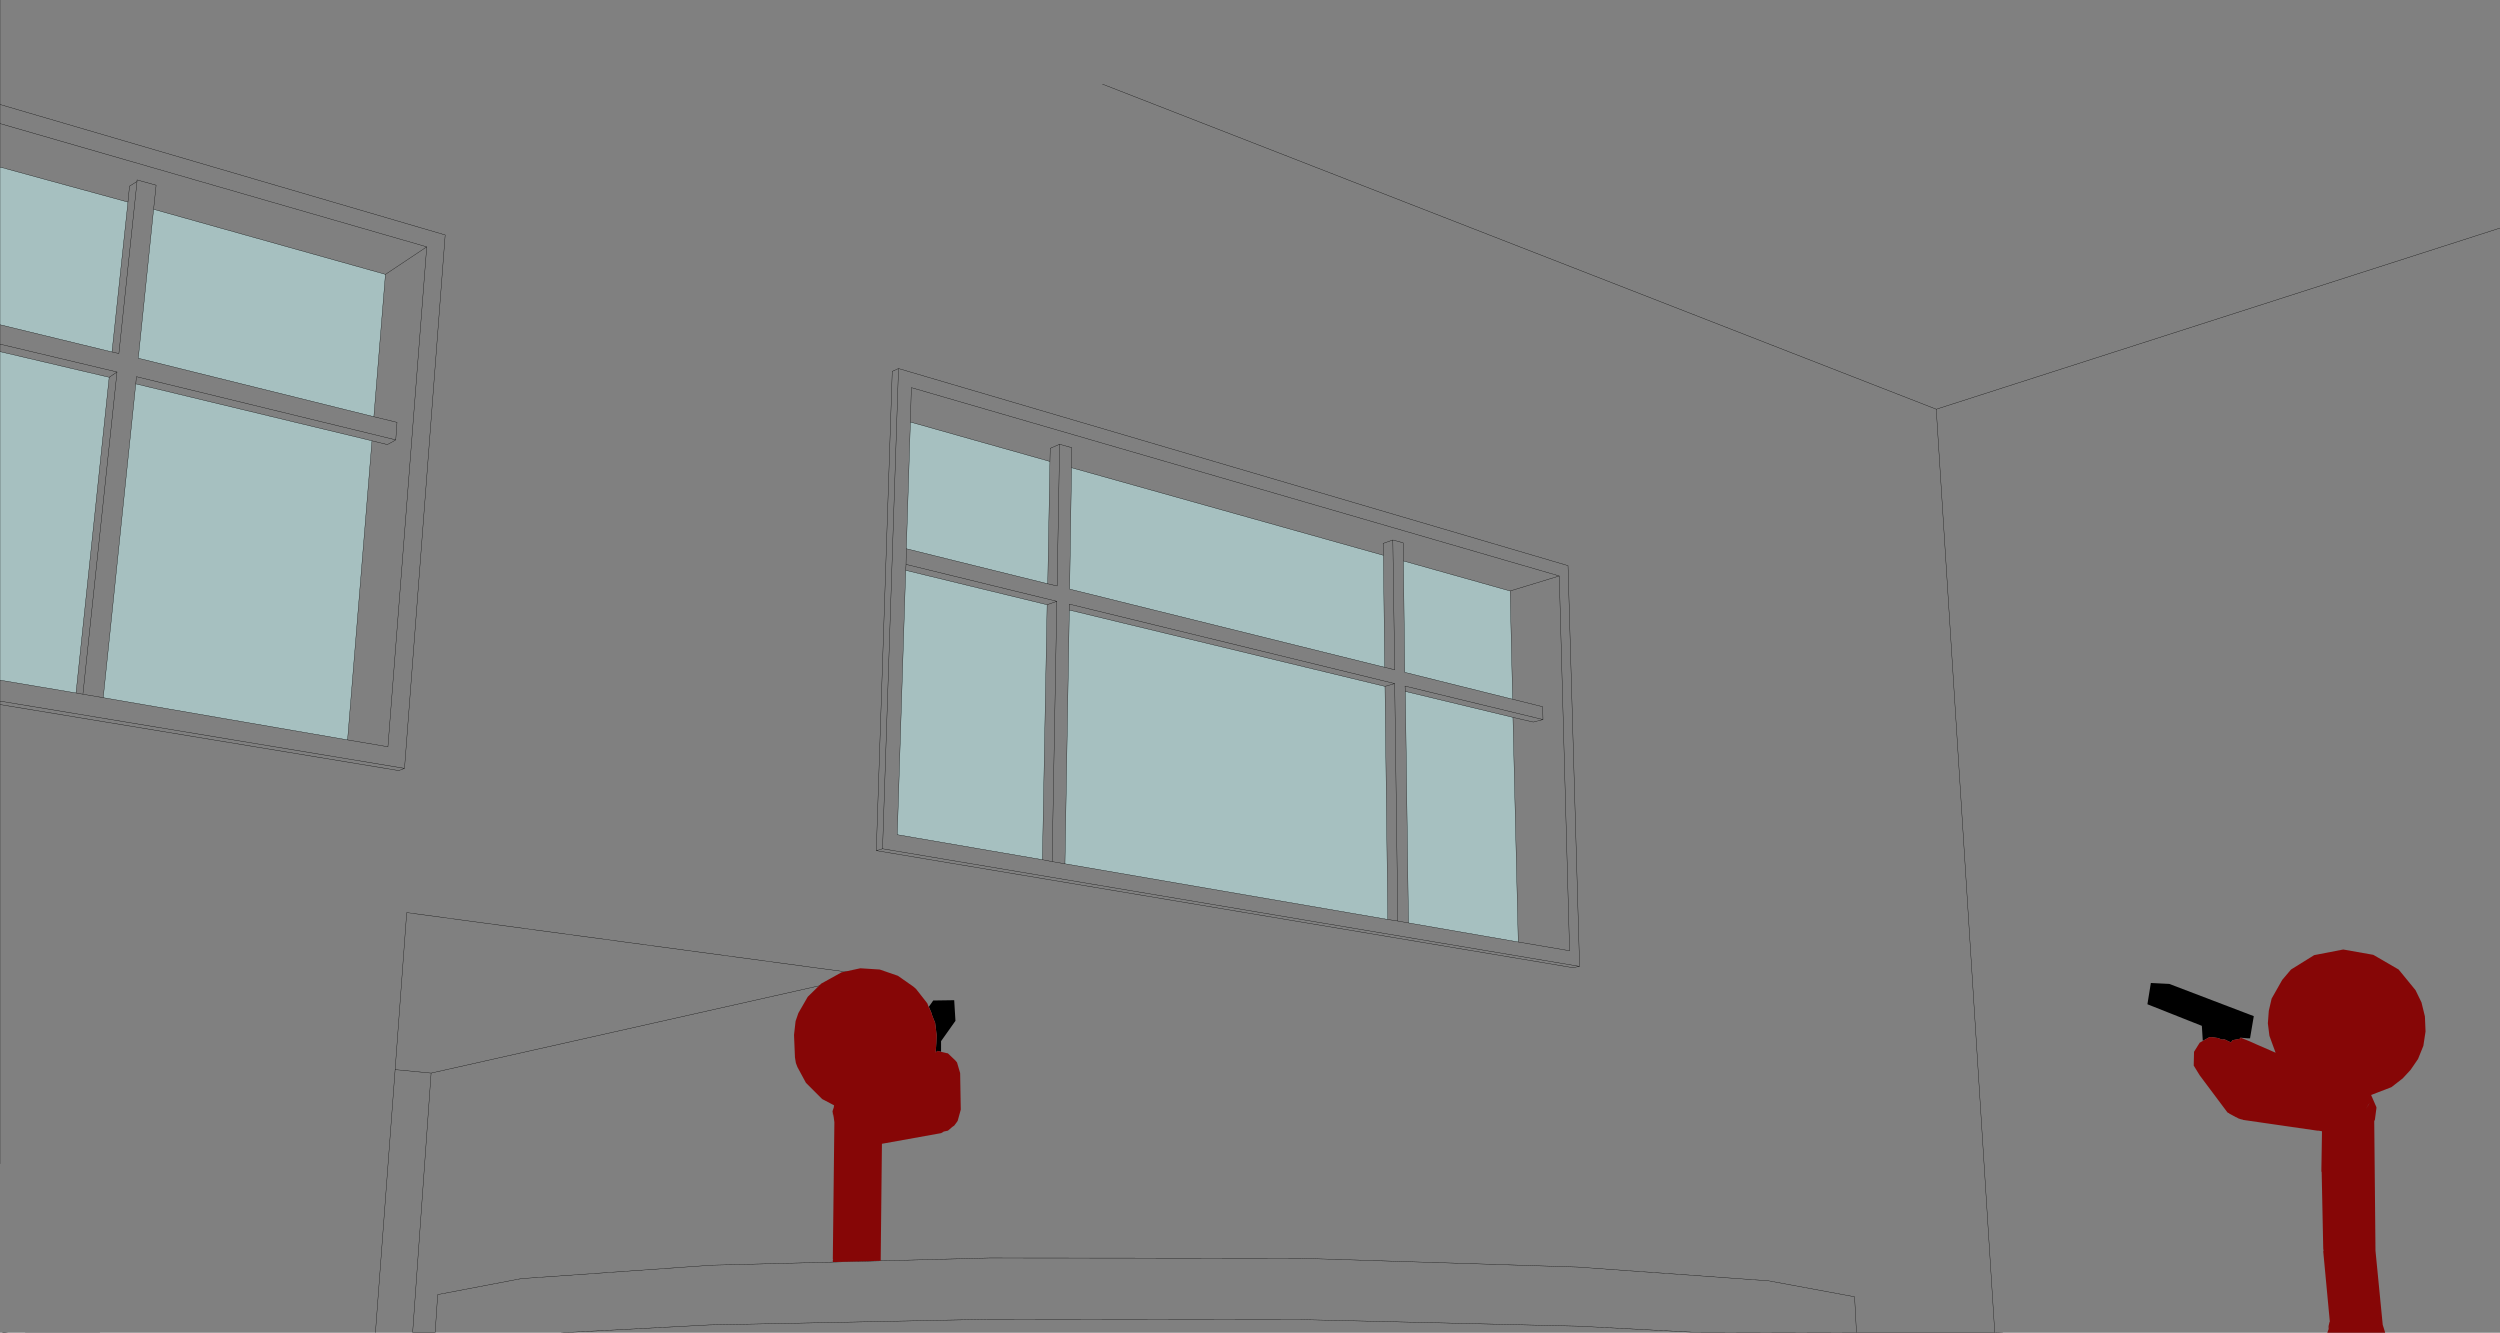 <?xml version="1.0" encoding="UTF-8" standalone="no"?>
<svg xmlns:xlink="http://www.w3.org/1999/xlink" height="213.0px" width="399.55px" xmlns="http://www.w3.org/2000/svg">
  <rect width="100%" height="100%" fill="#808080" stroke="none"/>
  <g transform="matrix(1.0, 0.0, 0.0, 1.0, 0.0, 13.0)">
    <path d="M171.25 61.75 L221.1 75.75 221.3 93.65 170.95 81.15 171.25 61.75 M224.3 76.65 L241.35 81.45 241.75 98.75 224.5 94.45 224.3 76.65 M145.5 54.45 L167.8 60.75 167.45 80.3 144.85 74.7 145.5 54.45 M167.35 83.65 L166.6 124.4 143.4 120.4 144.75 78.15 167.35 83.65 M170.9 84.5 L221.35 96.7 221.8 133.95 170.2 125.05 170.9 84.5 M242.65 137.55 L225.1 134.5 224.6 97.5 241.8 101.65 242.65 137.55 M0.0 13.7 L20.45 19.3 17.9 43.25 0.0 38.9 0.0 13.7 M24.55 20.45 L61.6 30.85 59.75 53.6 22.1 44.25 24.55 20.45 M59.45 57.45 L55.55 105.25 16.5 98.5 21.7 48.35 59.45 57.45 M0.0 43.2 L17.45 47.3 12.15 97.75 0.0 95.7 0.0 43.2" fill="#ccffff" fill-opacity="0.502" fill-rule="evenodd" stroke="none"/>
    <path d="M167.8 60.75 L167.85 58.65 169.35 58.0 171.3 58.55 171.25 61.75 221.1 75.75 221.05 73.85 222.6 73.3 224.25 73.75 224.3 76.65 241.35 81.45 249.2 79.05 145.65 48.95 145.5 54.45 167.8 60.75 167.45 80.3 168.95 80.65 169.35 58.0 M166.6 124.4 L168.15 124.7 168.9 83.1 167.35 83.65 166.6 124.4 143.4 120.4 144.75 78.15 144.8 77.2 144.85 74.7 145.5 54.45 M221.35 96.7 L222.9 96.25 170.9 83.55 170.9 84.5 221.35 96.7 221.8 133.95 223.4 134.2 222.9 96.25 M221.3 93.65 L170.95 81.15 171.25 61.75 M221.1 75.75 L221.3 93.65 222.9 94.05 222.6 73.3 M224.6 97.5 L224.55 96.65 246.6 102.0 246.55 99.95 241.75 98.75 224.5 94.45 224.3 76.65 M241.75 98.75 L241.35 81.45 M242.65 137.55 L241.8 101.65 224.6 97.5 225.1 134.5 242.65 137.55 250.85 138.95 249.2 79.05 M225.1 134.5 L223.4 134.2 M170.2 125.05 L168.15 124.7 M221.8 133.95 L170.2 125.05 170.9 84.5 M251.35 141.65 L140.05 122.95 142.6 46.35 143.6 45.9 250.6 77.4 252.45 141.45 251.35 141.65 M246.6 102.0 L245.05 102.4 241.8 101.65 M60.0 200.0 L63.15 157.95 65.0 132.85 138.7 142.8 137.15 188.6 158.15 188.05 207.8 188.1 252.1 189.5 282.65 191.7 296.4 194.25 296.7 199.95 318.8 199.95 309.45 52.4 176.2 0.45 M61.6 30.85 L68.2 26.45 0.0 6.75 0.0 13.7 20.45 19.3 20.7 16.75 21.9 16.0 21.9 15.75 24.95 16.6 24.55 20.45 61.6 30.85 59.75 53.6 63.45 54.5 63.25 57.3 Q62.6 57.7 61.9 58.05 L59.45 57.45 55.55 105.25 62.0 106.35 68.2 26.45 M0.0 95.7 L0.0 99.05 64.65 109.8 71.15 24.55 0.0 3.7 0.0 6.75 M17.45 47.3 L18.7 46.45 0.0 42.0 0.0 43.2 17.45 47.3 12.15 97.75 13.25 97.95 18.7 46.45 M0.0 38.9 L0.0 42.0 M17.9 43.25 L0.0 38.9 0.0 13.7 M21.9 16.0 L19.0 43.5 17.9 43.25 20.45 19.3 M21.7 48.35 L21.8 47.2 63.25 57.3 M59.75 53.6 L22.1 44.25 24.55 20.45 M12.15 97.75 L0.0 95.7 0.0 43.2 M13.25 97.95 L16.5 98.5 21.7 48.35 59.45 57.45 M64.65 109.8 L63.75 110.15 63.7 110.15 0.0 99.6 0.0 173.0 M0.0 99.05 L0.0 99.6 M63.15 157.95 L68.9 158.5 138.7 142.8 M140.05 122.95 L141.05 122.65 143.6 45.9 M68.9 158.5 L65.95 199.95 69.55 199.95 69.95 193.9 83.3 191.35 113.8 189.2 137.15 188.6 M55.55 105.25 L16.5 98.5 M296.7 199.95 L270.25 199.9 252.35 198.95 207.85 197.9 157.95 197.85 113.35 198.75 89.7 200.0 M15.95 200.0 L4.05 200.0 M1.2 200.0 L0.4 199.95 M320.1 200.0 L318.8 199.95 M141.05 122.65 L252.45 141.45 M167.35 83.65 L144.75 78.15 M144.8 77.2 L168.9 83.1 M167.45 80.3 L144.85 74.7 M399.55 23.45 L309.45 52.4 M0.0 -13.0 L0.0 3.7" fill="none" stroke="#000000" stroke-linecap="round" stroke-linejoin="round" stroke-width="0.05"/>
    <path d="M352.6 153.05 L352.05 153.35 351.9 150.95 343.2 147.5 343.75 144.1 346.7 144.25 360.2 149.4 359.6 152.95 359.25 152.95 358.15 152.85 358.05 152.85 358.05 152.9 358.05 153.0 356.8 153.25 356.55 153.6 355.5 153.1 355.1 153.15 354.5 152.9 353.45 152.75 353.15 152.75 352.85 152.9 352.6 153.05 M148.85 148.85 L148.45 147.9 149.15 146.9 152.5 146.85 152.7 150.15 150.4 153.4 150.4 155.1 150.0 155.0 149.85 154.95 149.6 155.15 149.55 155.25 149.55 155.05 149.65 153.65 149.7 152.45 149.45 150.45 149.2 149.85 148.95 149.2 148.85 148.85" fill="#000000" fill-rule="evenodd" stroke="none"/>
    <path d="M358.15 152.85 L358.25 152.9 359.6 153.45 Q360.1 153.65 360.6 153.9 L363.7 155.25 363.65 155.15 362.7 152.55 362.45 150.55 362.6 148.55 363.05 146.6 364.75 143.6 366.15 141.95 369.85 139.65 374.5 138.75 379.3 139.6 383.35 141.95 386.05 145.25 387.0 147.2 387.55 149.45 387.65 151.85 387.3 154.15 386.45 156.25 385.25 158.0 384.0 159.35 382.2 160.75 378.95 162.0 379.8 163.95 379.8 164.1 379.55 166.0 379.45 166.15 379.65 186.9 380.8 198.65 380.8 198.7 381.2 200.0 371.95 200.0 372.35 198.9 372.15 199.4 372.15 198.95 372.3 198.3 372.35 198.2 371.3 187.0 371.35 186.85 371.3 186.6 371.05 174.35 371.0 174.2 371.1 167.8 370.55 167.7 370.35 167.7 358.6 166.0 358.55 166.0 358.3 165.9 358.2 165.9 357.75 165.75 357.4 165.55 357.35 165.55 356.25 164.95 356.25 164.9 356.2 164.9 356.0 164.8 351.55 158.85 350.6 157.3 350.65 155.1 351.55 153.65 352.6 153.05 352.85 152.9 353.15 152.75 353.45 152.75 354.5 152.9 355.1 153.15 355.5 153.1 356.55 153.6 356.8 153.25 358.05 153.0 358.1 153.5 358.05 152.9 358.05 152.85 358.15 152.85 M378.7 163.3 L378.55 163.5 378.15 164.2 378.7 163.3 M150.4 155.1 L151.25 155.3 151.5 155.35 152.7 156.5 152.95 156.8 153.45 158.5 153.55 164.35 153.05 166.15 152.8 166.5 152.65 166.7 152.5 166.9 152.2 167.1 151.5 167.7 150.8 167.85 150.75 167.9 150.4 168.1 140.95 169.8 140.75 188.5 133.1 188.7 133.1 188.35 133.15 188.25 133.1 188.2 133.35 166.35 133.2 165.25 133.1 164.9 133.2 165.55 133.1 165.05 133.1 164.9 133.05 164.6 133.25 164.0 133.3 163.65 131.4 162.65 128.8 160.05 127.45 157.55 127.2 156.9 127.05 156.0 126.9 152.4 127.15 150.2 127.6 148.9 129.1 146.3 131.25 144.2 134.5 142.4 137.5 141.75 140.6 141.95 143.5 142.95 146.0 144.7 146.4 145.05 148.2 147.35 148.35 147.75 148.85 148.85 148.95 149.2 149.2 149.85 149.45 150.45 149.7 152.45 149.65 153.65 149.55 155.05 149.55 155.25 149.6 155.15 149.85 154.95 150.0 155.0 150.4 155.1" fill="#860606" fill-rule="evenodd" stroke="none"/>
  </g>
</svg>
